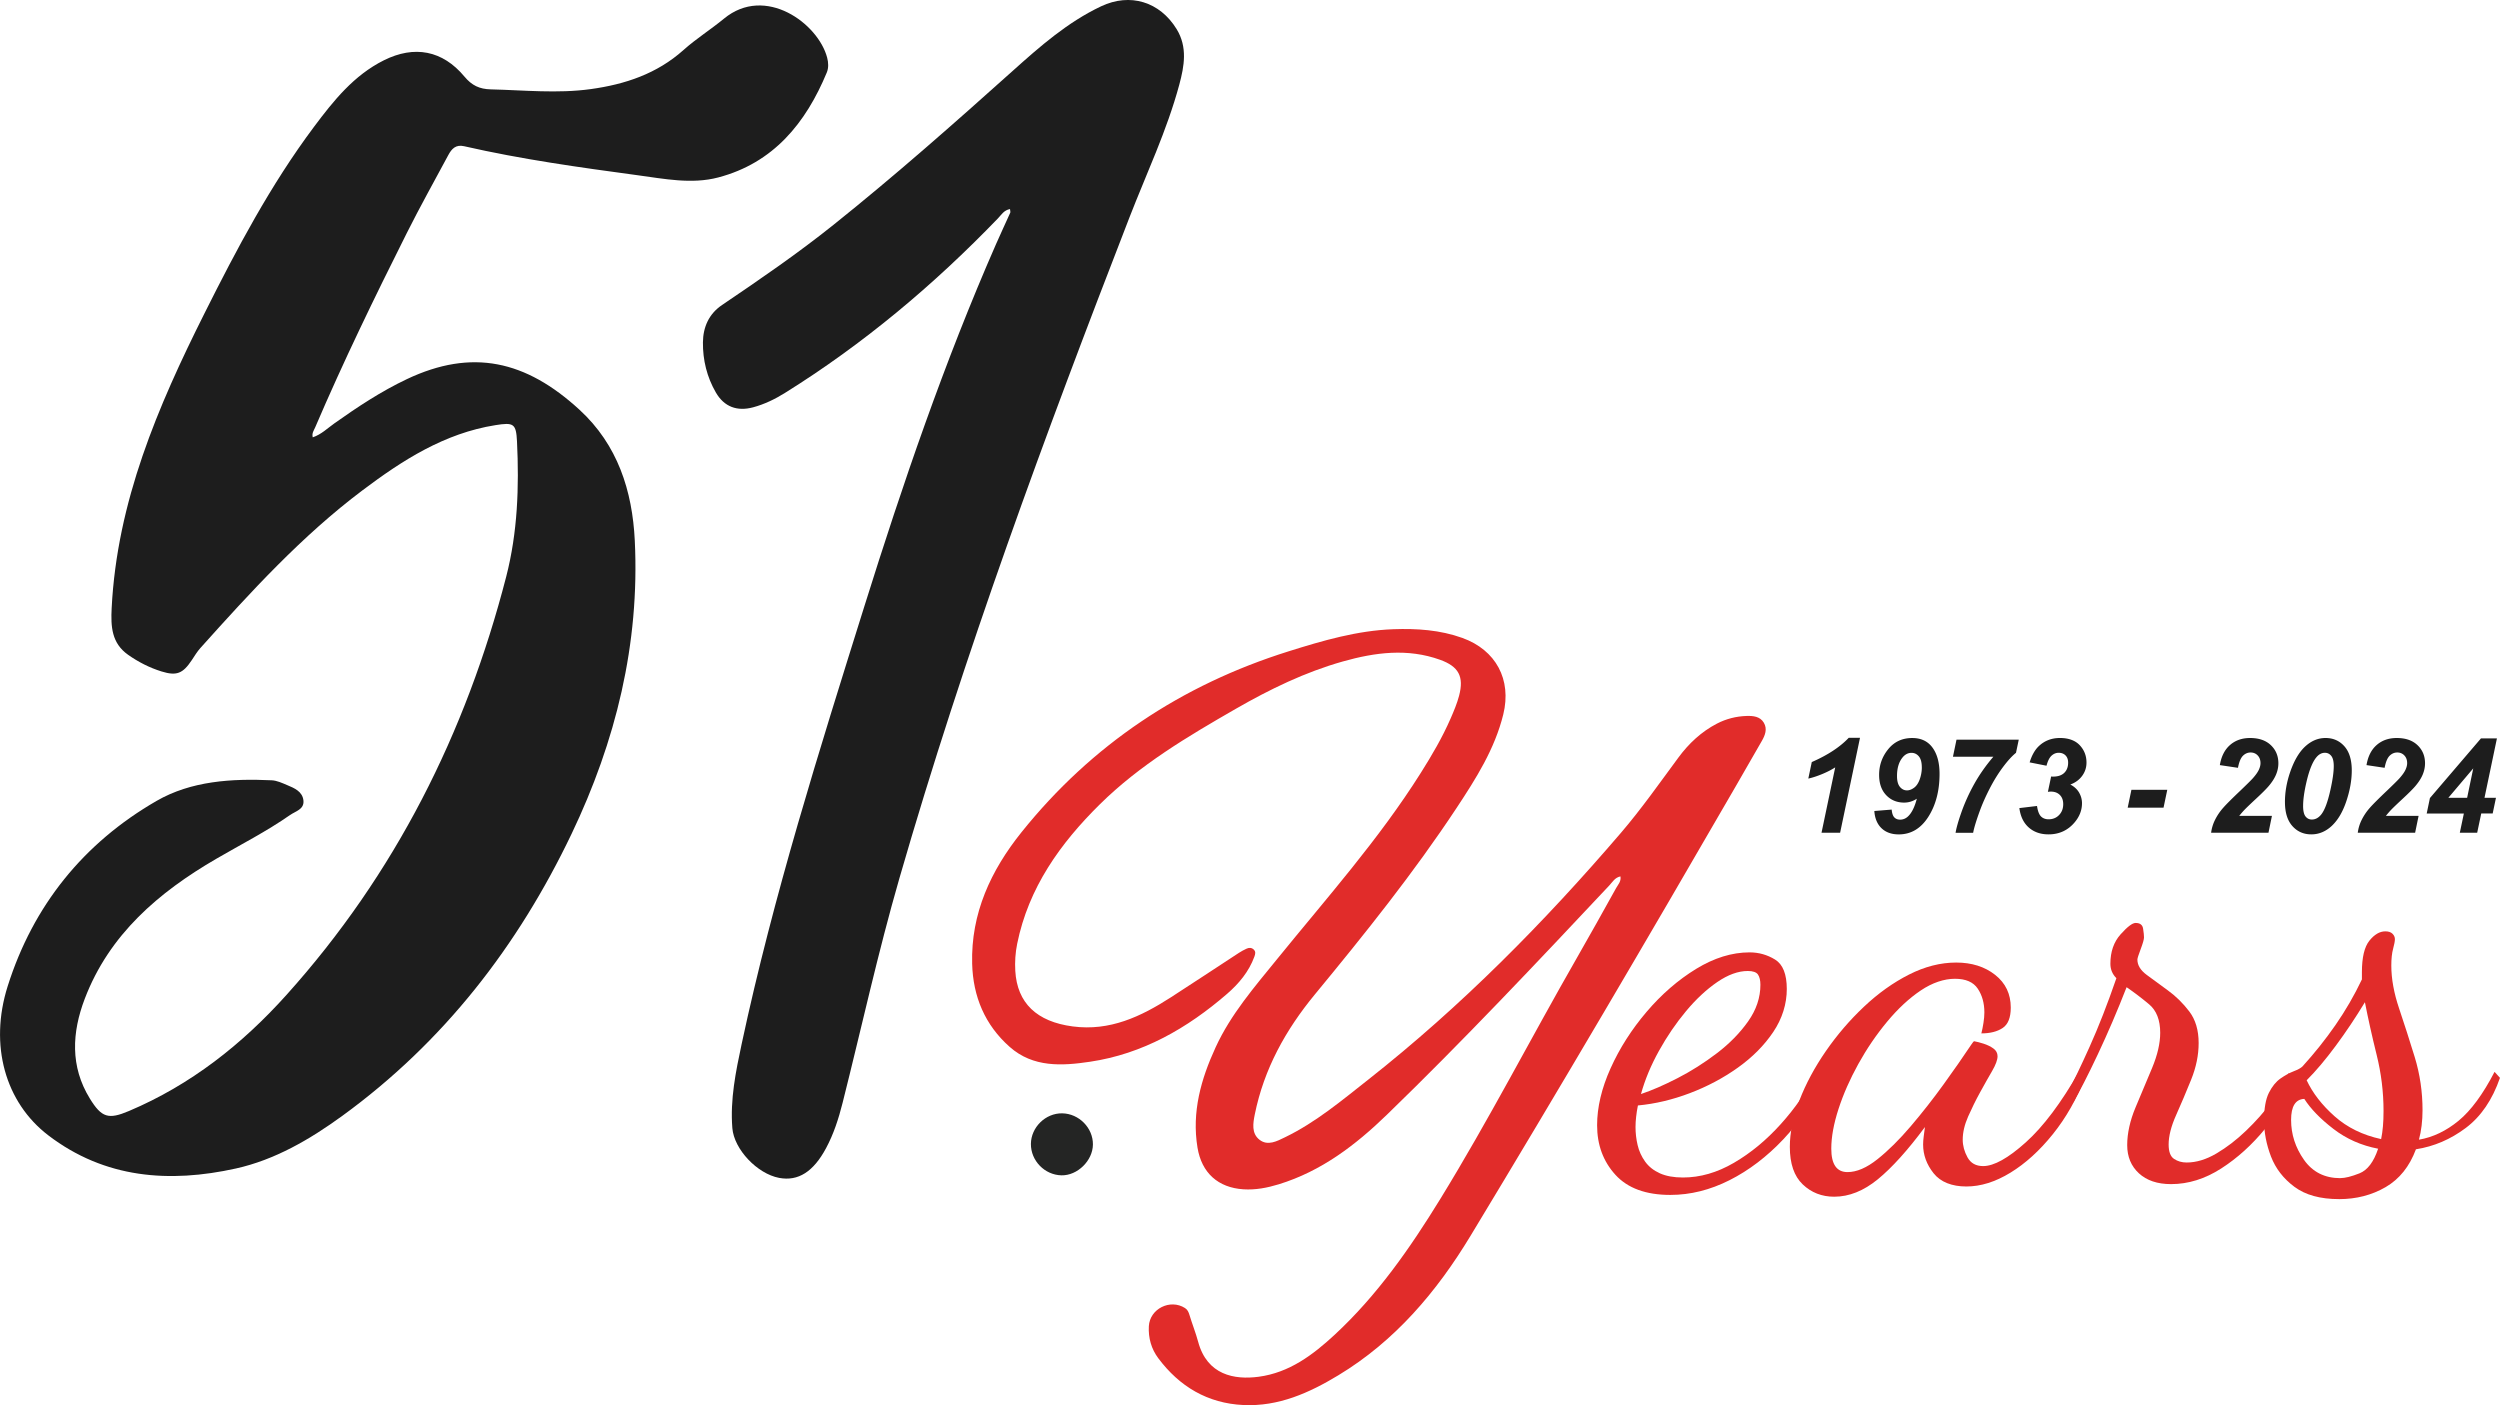 <svg xmlns="http://www.w3.org/2000/svg" id="Layer_1" version="1.1" viewBox="0 0 1240.48 697.23"><defs><style>.st1{fill:#e12c2a}.st2{fill:#1d1d1d}</style></defs><path d="M155.16 217.01c4.31-1.46 7.39-4.56 10.84-7 11.46-8.12 23.12-15.84 35.87-21.88 32.34-15.31 59.02-9.3 85.68 15.2 18.91 17.37 26.23 40.15 27.43 65 2.48 51.21-9.44 99.54-31.38 145.45-26.62 55.69-63.46 103.31-113.74 139.89-16.12 11.73-33.49 21.85-52.85 26.14-32.88 7.28-64.96 4.99-93.03-16.45-21.35-16.3-29.43-44.7-20.18-73.99 12.64-40.05 37.69-71.08 73.9-91.97 17.18-9.91 37.31-11.15 57.12-10.22 2.58.12 5.17 1.34 7.63 2.37 3.63 1.51 7.62 3.18 8.11 7.64.48 4.41-3.88 5.3-6.64 7.22-11.68 8.15-24.36 14.6-36.64 21.74-28.51 16.58-53.09 37.52-65.25 69.5-6.31 16.6-7.29 33.48 2.55 49.45 5.86 9.51 9.22 10.49 19.4 6.18 30.64-12.96 56.13-33.08 78.15-57.59 53.88-59.95 89.04-129.87 109.06-207.61 5.65-21.96 6.43-44.47 5.34-67.03-.43-8.91-1.7-9.52-10.69-8.09-25.34 4.03-46.16 17.42-66.01 32.36-30.07 22.63-55.36 50.31-80.38 78.2-1.64 1.83-2.93 3.99-4.3 6.05-4.41 6.64-7.52 7.94-15.03 5.6-5.93-1.85-11.45-4.66-16.55-8.25-8.21-5.79-8.63-13.99-8.17-23.15 2.66-52.78 22.86-99.96 46.03-146.22 16.06-32.07 32.8-63.77 54.36-92.6 9.67-12.93 19.76-25.58 34.69-33.03 15.14-7.55 29.13-4.93 39.97 8.09 3.66 4.39 7.44 6.21 13.09 6.34 16.53.4 33.05 2.15 49.56-.13 17.06-2.36 32.84-7.59 46.04-19.4 6.3-5.64 13.56-10.18 20.09-15.57 20.51-16.9 46.74 2.39 51.19 19.35.63 2.4.79 5.04-.17 7.37-10.43 25.14-26.49 44.88-53.89 52.09-13.15 3.46-26.77.68-40.09-1.12-28.82-3.9-57.63-7.9-86.02-14.39-4.14-.95-6.17 1.35-7.82 4.42-6.9 12.86-14.03 25.61-20.57 38.65-15.95 31.8-31.5 63.79-45.5 96.51-.61 1.42-1.71 2.78-1.18 4.86Z" class="st2"/><path d="M804.07 434.86c-2.79.56-3.99 2.84-5.53 4.48-36.18 38.52-72.4 76.99-110.36 113.77-15.58 15.1-32.54 28.03-53.64 34.52-5.7 1.75-11.5 2.88-17.53 2.5-12.59-.8-20.75-8.13-22.82-20.68-2.91-17.67 1.73-34.02 9.01-49.83 7.53-16.37 19.23-29.85 30.46-43.69 24.55-30.26 50.55-59.42 71.39-92.53 5.47-8.68 10.67-17.53 14.77-26.97 1.59-3.66 3.16-7.37 4.17-11.21 2.51-9.52-.21-14.52-9.44-17.84-16.16-5.81-32.25-3.67-48.22.83-18.78 5.3-36.21 13.78-53.05 23.45-23.94 13.76-47.74 27.88-67.54 47.43-19.67 19.41-35.41 41.41-41.03 69.24-.89 4.4-1.19 8.91-.93 13.4.92 15.99 10.67 25.23 28.5 27.58 18.42 2.43 33.85-4.88 48.64-14.4 11.31-7.28 22.52-14.74 33.79-22.09 1.2-.79 2.49-1.47 3.79-2.08 1.24-.58 2.52-.6 3.59.41 1.12 1.06.78 2.29.32 3.55-2.73 7.46-7.69 13.37-13.54 18.44-19.74 17.08-41.89 29.81-68.02 33.69-13.79 2.05-28.16 2.97-39.83-7.36-12.32-10.9-18.21-25-18.64-41.28-.66-24.98 9.3-46.31 24.45-65.2 34.87-43.5 79.38-73.11 132.55-89.8 17.01-5.34 34.07-10.33 52.05-10.98 11.61-.41 23.12.35 34.17 4.32 16.67 6 24.57 20.67 20.32 37.95-4.2 17.11-13.5 31.77-23.03 46.21-21.42 32.45-45.73 62.74-70.43 92.7-14.53 17.62-25.27 37.01-29.83 59.53-.89 4.42-1.72 9.43 2.3 12.59 4.13 3.25 8.73.71 12.69-1.21 15.29-7.4 28.23-18.31 41.44-28.71 46.08-36.32 87.11-77.86 125.23-122.33 10.24-11.95 19.26-24.84 28.61-37.48 5.08-6.87 11.29-12.7 19.01-16.72 4.64-2.41 9.61-3.65 14.76-3.81 3.17-.1 6.67.19 8.54 3.36 1.84 3.12.63 6.21-1.03 9.09-4.38 7.64-8.76 15.27-13.17 22.89-43.15 74.59-86.76 148.91-131.36 222.64-16.76 27.71-37.4 52.16-65.61 69.19-14.45 8.73-29.63 15.55-47.03 14.74-17.81-.83-31.78-9.17-42.3-23.26-3.4-4.55-4.98-10.02-4.66-15.85.47-8.64 10.59-13.71 17.93-9.02 1.32.84 1.81 2.06 2.25 3.51 1.34 4.44 3.08 8.77 4.29 13.25 4.46 16.5 17.96 18.94 30.01 17.34 15.17-2.02 26.88-10.8 37.68-20.8 21.15-19.59 37.47-43.04 52.45-67.41 23.98-39.02 44.93-79.78 67.7-119.49 6.62-11.54 13.09-23.15 19.55-34.78.94-1.7 2.57-3.25 2.15-5.79Z" class="st1"/><path d="M501.15 103.73c-3.06.58-4.31 2.9-5.99 4.64-31.83 33.03-66.73 62.32-105.71 86.62-4.9 3.05-10.11 5.59-15.74 7.11-7.95 2.15-14.39-.22-18.52-7.37-4.43-7.65-6.49-16.11-6.4-24.88.08-7.55 2.95-14.09 9.48-18.51 18.82-12.73 37.54-25.57 55.3-39.78 30.53-24.43 59.82-50.3 88.93-76.39C516.03 23.04 529.72 11 546.36 3.13c14.41-6.82 29.14-2.27 37.47 11.31 5.47 8.93 3.82 18.29 1.32 27.58-6.12 22.73-16.24 44-24.72 65.85-41.89 107.98-82.01 216.56-114.16 327.94-10.64 36.85-18.82 74.29-28.19 111.44-1.96 7.77-4.39 15.39-8.23 22.52-6.24 11.61-13.76 16.47-23.24 14.69-10.84-2.03-22.38-14.12-23.23-24.72-1.13-14.17 1.69-27.99 4.62-41.71 15.75-73.62 38.39-145.33 60.85-217.07 19.06-60.88 39.69-121.21 65.32-179.71 2.31-5.28 4.77-10.48 7.12-15.74.14-.32-.05-.78-.14-1.79Z" class="st2"/><path d="M542.3 567.91c-.08 8.01-7.69 15.46-15.63 15.28-8.33-.19-15.21-7.27-15.14-15.59.06-8.26 7.27-15.3 15.52-15.17 8.34.13 15.33 7.23 15.25 15.48Z" style="fill:#242524"/><path d="m897.27 386.31 1.72-8.18c7.9-3.45 14.01-7.46 18.34-12.04h5.59l-9.87 47.12h-9.23l6.8-32.45c-1.92 1.24-4.13 2.36-6.63 3.39-2.5 1.02-4.74 1.75-6.72 2.17ZM930.04 402.41l8.59-.7c.17 1.83.61 3.12 1.32 3.87.71.75 1.68 1.12 2.89 1.12 1.55 0 2.93-.61 4.12-1.82 1.75-1.77 3.13-4.62 4.15-8.56-1.98 1.28-4.07 1.92-6.26 1.92-3.62 0-6.6-1.23-8.94-3.69s-3.51-5.82-3.51-10.08c0-4.77 1.5-9.01 4.5-12.71 3-3.71 6.98-5.56 11.95-5.56 4.39 0 7.74 1.6 10.06 4.79s3.48 7.52 3.48 12.97c0 8.41-1.86 15.52-5.57 21.34s-8.61 8.72-14.68 8.72c-3.56 0-6.4-1.02-8.53-3.05s-3.32-4.88-3.58-8.54Zm23.54-21.66c0-2.47-.49-4.29-1.47-5.45s-2.19-1.74-3.64-1.74c-1.79 0-3.32.83-4.6 2.49-1.73 2.24-2.59 5.24-2.59 9.01 0 2.43.48 4.22 1.44 5.38.96 1.16 2.13 1.74 3.51 1.74 1.17 0 2.35-.45 3.55-1.34s2.12-2.3 2.8-4.23c.67-1.93 1.01-3.88 1.01-5.86ZM969.04 375.48l1.76-8.46h30.89l-1.37 6.52c-1.96 1.58-4.12 3.95-6.48 7.11-2.36 3.16-4.55 6.7-6.56 10.61-2.01 3.91-3.66 7.62-4.93 11.13-1.77 4.86-2.86 8.46-3.29 10.83h-8.72c.38-2.34 1.29-5.56 2.71-9.65 1.75-5.03 3.93-9.88 6.55-14.57 2.62-4.68 5.78-9.19 9.49-13.51h-20.03ZM1001.97 400.97l8.78-1.05c.36 2.49 1.02 4.22 1.96 5.17s2.21 1.44 3.79 1.44c2.09 0 3.82-.7 5.19-2.11 1.37-1.41 2.06-3.2 2.06-5.4 0-1.92-.55-3.43-1.66-4.55-1.11-1.12-2.6-1.68-4.47-1.68-.47 0-.96.04-1.47.13l1.6-7.63c.32.04.63.06.93.06 2.45 0 4.31-.62 5.59-1.87 1.28-1.25 1.92-2.93 1.92-5.06 0-1.51-.43-2.7-1.29-3.58-.86-.87-2-1.31-3.4-1.31-1.32 0-2.5.48-3.55 1.45s-1.87 2.62-2.49 4.97l-8.37-1.66c1.06-3.45 2.54-6.1 4.44-7.95 2.87-2.77 6.41-4.15 10.61-4.15s7.57 1.2 9.81 3.59c2.24 2.4 3.35 5.27 3.35 8.61 0 2.43-.71 4.62-2.14 6.58-1.43 1.96-3.39 3.4-5.88 4.31 1.98 1.04 3.44 2.4 4.38 4.06s1.41 3.4 1.41 5.21c0 3.45-1.22 6.62-3.67 9.52-3.34 3.96-7.66 5.94-12.94 5.94-3.96 0-7.22-1.13-9.79-3.4-2.57-2.27-4.13-5.48-4.68-9.63ZM1057.59 391.9h17.79l-1.85 8.85h-17.79l1.85-8.85ZM1110.45 380.98l-8.98-1.34c.72-4.34 2.41-7.67 5.06-9.98 2.65-2.31 5.97-3.47 9.95-3.47 4.37 0 7.79 1.18 10.29 3.55 2.49 2.36 3.74 5.37 3.74 9.01 0 1.85-.38 3.71-1.15 5.57s-2.02 3.82-3.77 5.86c-1.26 1.45-3.31 3.5-6.17 6.15-2.85 2.65-4.74 4.46-5.67 5.43-.93.97-1.82 2-2.67 3.08h16.23l-1.72 8.37h-28.46c.3-2.3.97-4.49 2.03-6.56a27.41 27.41 0 0 1 3.95-5.8c1.57-1.79 4.46-4.67 8.66-8.66 3.15-3.02 5.14-4.99 5.97-5.91 1.49-1.66 2.51-3.1 3.07-4.31s.83-2.31.83-3.29c0-1.58-.46-2.85-1.39-3.83-.93-.98-2.1-1.47-3.53-1.47s-2.71.55-3.8 1.64c-1.09 1.1-1.91 3.08-2.46 5.96ZM1133.77 397.97c0-4.71.8-9.48 2.4-14.31 1.96-5.9 4.47-10.29 7.54-13.16s6.47-4.31 10.22-4.31 6.9 1.37 9.34 4.12c2.44 2.75 3.66 6.74 3.66 11.98 0 4.79-.89 9.85-2.67 15.19-1.78 5.33-4.18 9.42-7.2 12.27-3.02 2.84-6.43 4.26-10.22 4.26s-6.92-1.37-9.37-4.12c-2.46-2.75-3.69-6.72-3.69-11.91Zm9.01 1.85c0 2.51.4 4.28 1.21 5.3s1.85 1.53 3.13 1.53c1.7 0 3.22-.79 4.54-2.36 1.77-2.11 3.33-6.26 4.7-12.46 1.09-4.92 1.63-8.82 1.63-11.69 0-2.34-.41-4.03-1.23-5.06-.82-1.03-1.87-1.55-3.15-1.55-1.62 0-3.06.78-4.31 2.33-1.85 2.26-3.45 6.23-4.79 11.91-1.15 4.92-1.72 8.93-1.72 12.04ZM1183.22 380.98l-8.98-1.34c.72-4.34 2.41-7.67 5.06-9.98 2.65-2.31 5.97-3.47 9.95-3.47 4.37 0 7.79 1.18 10.29 3.55s3.74 5.37 3.74 9.01c0 1.85-.38 3.71-1.15 5.57s-2.02 3.82-3.77 5.86c-1.26 1.45-3.31 3.5-6.17 6.15-2.85 2.65-4.74 4.46-5.67 5.43-.93.97-1.82 2-2.67 3.08h16.23l-1.72 8.37h-28.46c.3-2.3.97-4.49 2.03-6.56a27.41 27.41 0 0 1 3.95-5.8c1.57-1.79 4.46-4.67 8.66-8.66 3.15-3.02 5.14-4.99 5.97-5.91 1.49-1.66 2.51-3.1 3.07-4.31s.83-2.31.83-3.29c0-1.58-.46-2.85-1.39-3.83-.93-.98-2.1-1.47-3.53-1.47s-2.71.55-3.8 1.64c-1.09 1.1-1.91 3.08-2.46 5.96ZM1222.54 403.66h-18.43l1.6-7.67 25.33-29.61h7.92l-6.17 29.48h5.69l-1.63 7.79h-5.68l-2.01 9.55h-8.62l2.01-9.55Zm1.63-7.8 3.04-14.6-12.36 14.6h9.33Z" class="st2"/><path d="M828.82 592.91c-12.12 0-21.2-3.33-27.26-9.98-6.06-6.65-9.09-14.84-9.09-24.58 0-8.94 2.23-18.37 6.7-28.3 4.47-9.93 10.43-19.26 17.87-28 7.45-8.74 15.64-15.83 24.57-21.3 8.94-5.46 17.77-8.19 26.51-8.19 4.57 0 8.79 1.19 12.66 3.57 3.87 2.38 5.81 7.25 5.81 14.6s-2.23 14.65-6.7 21.3c-4.47 6.66-10.33 12.56-17.57 17.72-7.25 5.17-15.19 9.38-23.83 12.66-8.64 3.28-17.23 5.31-25.77 6.11-.4 1.99-.7 3.87-.89 5.66-.2 1.79-.3 3.48-.3 5.06 0 2.98.34 5.96 1.04 8.94.69 2.98 1.94 5.71 3.72 8.19 1.79 2.49 4.22 4.42 7.3 5.81 3.08 1.39 6.9 2.09 11.47 2.09 8.54 0 16.98-2.43 25.32-7.3 8.34-4.86 16.09-11.27 23.24-19.21 7.15-7.94 13.2-16.68 18.17-26.21l3.58 2.68c-5.36 11.92-12.17 22.24-20.4 30.98-8.24 8.74-17.18 15.54-26.81 20.4-9.63 4.86-19.41 7.3-29.34 7.3Zm-14.6-50.05c5.36-1.79 11.42-4.42 18.17-7.89 6.75-3.47 13.26-7.6 19.51-12.36 6.26-4.77 11.42-10.03 15.49-15.79s6.11-11.81 6.11-18.17c0-2.18-.4-3.87-1.19-5.06-.8-1.19-2.49-1.79-5.06-1.79-4.77 0-9.83 1.84-15.19 5.51-5.36 3.68-10.53 8.49-15.49 14.45-4.97 5.96-9.43 12.51-13.4 19.66-3.98 7.15-6.95 14.3-8.94 21.45Z" class="st1"/><path d="M910.14 593.8c-6.16 0-11.37-2.04-15.64-6.11-4.27-4.07-6.4-10.28-6.4-18.62 0-7.15 1.59-14.84 4.77-23.09 3.17-8.24 7.55-16.38 13.11-24.43 5.56-8.04 11.86-15.39 18.92-22.04 7.05-6.65 14.49-11.96 22.34-15.94 7.84-3.97 15.64-5.96 23.38-5.96s14.2 2.04 19.36 6.11 7.75 9.49 7.75 16.23c0 4.97-1.34 8.34-4.02 10.13-2.68 1.79-6.21 2.68-10.57 2.68.4-1.59.74-3.32 1.04-5.21.3-1.89.45-3.62.45-5.21 0-4.57-1.09-8.49-3.28-11.77-2.19-3.28-5.96-4.91-11.32-4.91s-11.22 1.94-16.98 5.81c-5.76 3.87-11.32 9.04-16.68 15.49-5.36 6.46-10.13 13.46-14.3 21-4.17 7.55-7.45 15-9.83 22.34-2.38 7.35-3.57 13.9-3.57 19.66 0 7.75 2.68 11.62 8.04 11.62 4.57 0 9.53-2.13 14.89-6.4 5.36-4.27 10.87-9.73 16.53-16.38 5.66-6.65 11.07-13.55 16.23-20.7 5.16-7.15 9.73-13.7 13.7-19.66.79-1.19 1.29-1.79 1.49-1.79 1.19.2 2.73.6 4.62 1.19 1.88.6 3.52 1.39 4.91 2.38 1.39 1 2.09 2.29 2.09 3.87 0 1.79-.89 4.22-2.68 7.3s-3.78 6.6-5.96 10.57c-2.19 3.98-4.17 8-5.96 12.06-1.79 4.07-2.68 7.89-2.68 11.47 0 2.98.79 5.91 2.38 8.79 1.59 2.88 4.17 4.32 7.75 4.32 5.36 0 12.41-3.92 21.15-11.77 8.74-7.84 17.57-19.61 26.51-35.3l2.98 2.98c-4.17 10.72-9.53 20.16-16.09 28.3-6.55 8.15-13.55 14.5-21 19.06-7.45 4.57-14.75 6.85-21.89 6.85s-12.76-2.19-16.23-6.55c-3.48-4.37-5.21-9.13-5.21-14.3 0-1.19.1-2.53.3-4.02.2-1.49.4-3.03.6-4.62-8.54 11.52-16.34 20.16-23.38 25.92-7.05 5.76-14.25 8.64-21.6 8.64Z" class="st1"/><path d="M1077.25 587.55c-6.75 0-12.06-1.79-15.94-5.36-3.87-3.57-5.81-8.24-5.81-14s1.39-12.21 4.17-18.77c2.78-6.55 5.51-13.06 8.19-19.51 2.68-6.45 4.02-12.26 4.02-17.43 0-6.35-1.84-11.07-5.51-14.15-3.68-3.08-7.4-5.91-11.17-8.49-4.57 11.72-9.34 22.84-14.3 33.36-4.97 10.53-9.04 18.47-12.21 23.83l-2.68-5.06c2.78-5.16 6.4-12.71 10.87-22.64 4.47-9.93 8.88-21.25 13.26-33.96-1.99-1.98-2.98-4.37-2.98-7.15 0-5.96 1.68-10.82 5.06-14.6 3.37-3.77 5.86-5.66 7.45-5.66 2.18 0 3.43.94 3.72 2.83.3 1.89.45 3.33.45 4.32s-.55 2.93-1.64 5.81c-1.09 2.88-1.64 4.62-1.64 5.21 0 2.78 1.54 5.32 4.62 7.6 3.08 2.29 6.6 4.87 10.57 7.75 3.97 2.88 7.49 6.36 10.58 10.43 3.08 4.07 4.62 9.29 4.62 15.64 0 5.96-1.24 12.02-3.72 18.17-2.49 6.16-4.97 12.02-7.45 17.57-2.49 5.56-3.72 10.43-3.72 14.6 0 3.57.89 5.96 2.68 7.15 1.79 1.19 3.87 1.79 6.26 1.79 4.77 0 9.68-1.49 14.75-4.47 5.06-2.98 9.98-6.75 14.74-11.32 4.77-4.57 9.03-9.38 12.81-14.45 3.77-5.06 6.55-9.78 8.34-14.15l3.87 2.98c-3.78 8.34-8.94 16.53-15.49 24.57-6.55 8.04-13.85 14.65-21.89 19.81-8.04 5.16-16.34 7.75-24.87 7.75Z" class="st1"/><path d="M1160.65 594.99c-9.34 0-16.73-2.04-22.19-6.11-5.46-4.07-9.33-9.09-11.62-15.04-2.28-5.96-3.43-11.92-3.43-17.87s.8-10.52 2.38-13.7c1.59-3.17 3.53-5.56 5.81-7.15 2.28-1.59 4.47-2.78 6.55-3.58 2.08-.79 3.52-1.59 4.32-2.38 5.96-6.55 11.42-13.4 16.38-20.55 4.96-7.15 9.33-14.69 13.11-22.64v-3.58c0-7.34 1.24-12.56 3.72-15.64 2.48-3.08 5.11-4.62 7.89-4.62 1.59 0 2.78.4 3.57 1.19.79.8 1.19 1.69 1.19 2.68s-.3 2.58-.89 4.77c-.6 2.19-.89 4.97-.89 8.34 0 6.55 1.29 13.66 3.87 21.3 2.58 7.65 5.16 15.69 7.75 24.13 2.58 8.44 3.87 17.23 3.87 26.36 0 2.58-.15 5.12-.45 7.6-.3 2.49-.74 4.82-1.34 7 6.95-1.19 13.5-4.32 19.66-9.38 6.15-5.06 12.11-13.15 17.87-24.28l2.68 2.98c-3.78 10.92-9.43 19.21-16.98 24.87-7.55 5.66-15.79 9.19-24.72 10.58-3.18 8.54-8.19 14.79-15.04 18.77-6.85 3.97-14.55 5.96-23.09 5.96Zm.6-10.42c2.38 0 5.56-.8 9.53-2.38 3.97-1.59 7.05-5.66 9.23-12.21-8.34-1.59-15.74-4.86-22.19-9.83-6.46-4.96-11.27-9.93-14.45-14.89-4.37.2-6.55 3.68-6.55 10.43 0 7.15 2.13 13.75 6.4 19.81 4.27 6.06 10.28 9.09 18.02 9.09Zm20.25-19.37c.4-1.98.69-4.07.89-6.26.2-2.18.3-4.77.3-7.74 0-9.33-1.14-18.62-3.43-27.85s-4.22-17.92-5.81-26.06c-4.57 7.55-9.38 14.75-14.45 21.6-5.06 6.85-9.88 12.56-14.45 17.13 2.98 6.36 7.6 12.32 13.85 17.87 6.26 5.56 13.95 9.34 23.09 11.32Z" class="st1"/></svg>